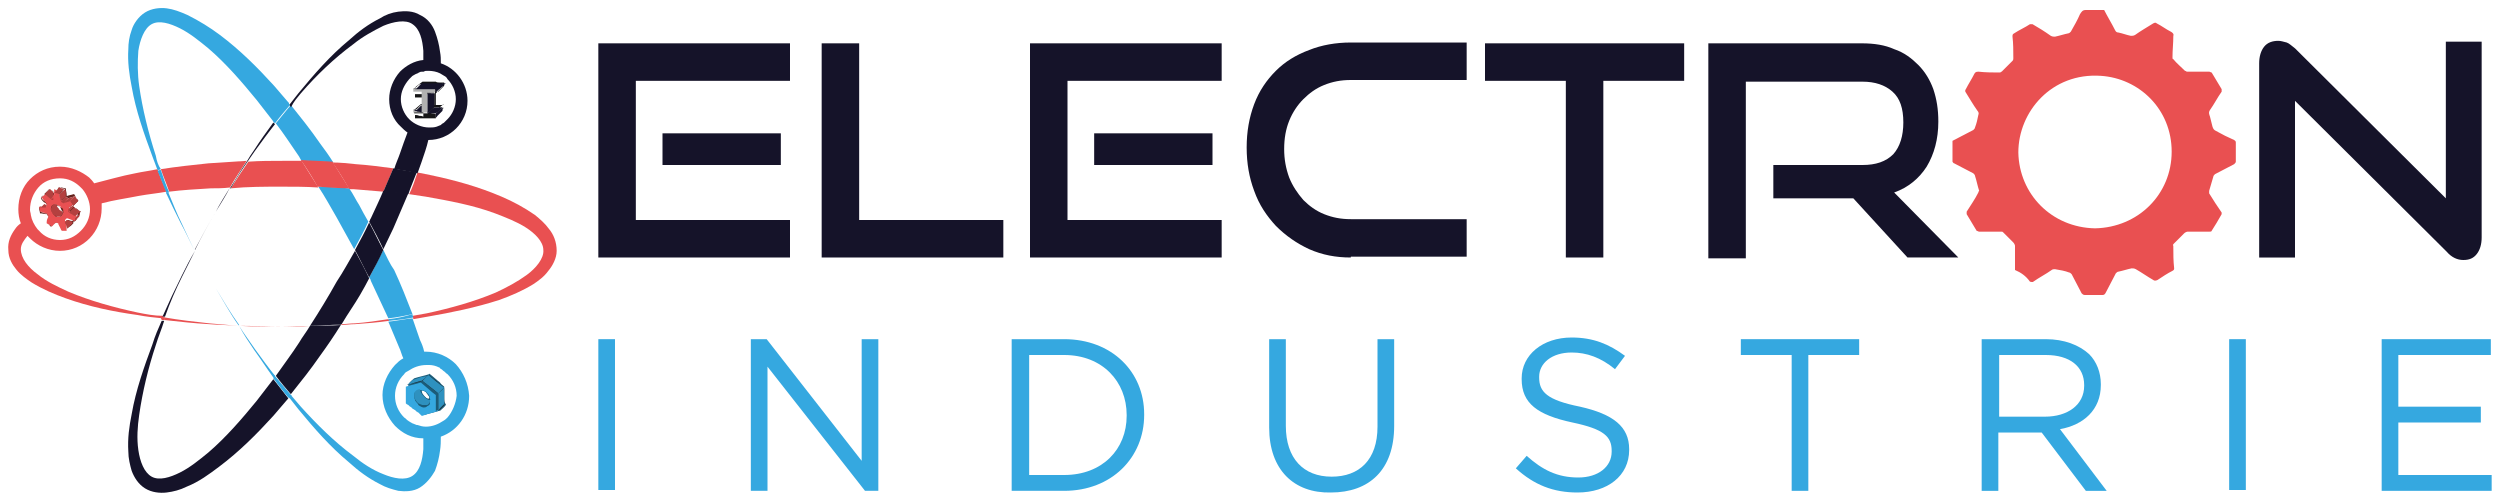 <?xml version="1.0" encoding="utf-8"?>
<!-- Generator: Adobe Illustrator 21.1.0, SVG Export Plug-In . SVG Version: 6.00 Build 0)  -->
<svg version="1.1" xmlns="http://www.w3.org/2000/svg" xmlns:xlink="http://www.w3.org/1999/xlink" x="0px" y="0px" width="300px"
	 height="60px" viewBox="0 0 300 60" style="enable-background:new 0 0 300 60;" xml:space="preserve">
<style type="text/css">
	.st0{fill:#1B5C79;}
	.st1{fill:#E95051;}
	.st2{fill:#35A8E0;}
	.st3{fill:#62221D;}
	.st4{fill:#E95052;}
	.st5{fill:#B3403F;}
	.st6{fill:#D74C4C;}
	.st7{fill:#151516;}
	.st8{fill:#E0E2EA;}
	.st9{fill:#B1B1B1;}
	.st10{fill:#151329;}
	.st11{fill:#1D1D1B;}
	.st12{fill:#2E91BF;}
</style>
<g id="Calque_1">
</g>
<g id="Calque_2">
	<path class="st0" d="M53.3,47.7c0-0.4,0-0.8,0-1.2c0,0,0,0,0-0.1c-0.2-0.2-0.4-0.3-0.5-0.5c-0.4-0.3-0.8-0.7-1.2-1
		c-0.1-0.1,0-0.1-0.1,0c-0.6,0.2-1.2,0.3-1.8,0.5c0,0,0,0,0,0c-0.2,0.2-0.5,0.4-0.7,0.7c0,0,0,0,0,0.1c0,0.3,0,0.7,0,1
		c0,0.3,0,0.7,0,1c0,0,0,0,0,0.1c0.1,0.1,0.3,0.2,0.4,0.3c0.5,0.4,0.9,0.8,1.4,1.2c0,0,0,0,0.1,0c0.6-0.2,1.2-0.3,1.8-0.5
		c0,0,0,0,0.1,0c0.2-0.2,0.5-0.4,0.7-0.7c0,0,0,0,0-0.1C53.3,48.3,53.3,48,53.3,47.7 M51,47.7c-0.3-0.2-0.4-0.5-0.5-0.9
		c0.1,0,0.1,0,0.1,0c0.2,0,0.3,0.1,0.4,0.2c0.1,0,0.1,0.1,0.2,0.2c0,0,0,0,0,0c0,0,0,0,0,0c0.1,0.1,0.2,0.3,0.3,0.4c0,0,0,0.1,0,0.1
		c0,0,0,0,0,0c0,0,0,0,0,0.1c0,0,0,0,0,0C51.4,47.9,51.2,47.8,51,47.7"/>
	<polygon class="st1" points="19.4,38 19.8,38.1 19.7,38.4 19.3,38.3 	"/>
	<polygon class="st2" points="32.8,45.3 34.7,47.8 35,47.5 32.8,44.9 	"/>
	<path class="st3" d="M7,26.7C7,26.7,7,26.7,7,26.7c0.2,0.3,0.3,0.6,0.5,0.8c0,0,0,0,0,0c0.2,0,0.4-0.1,0.5-0.1c0,0,0,0,0,0
		c0.2-0.2,0.4-0.4,0.6-0.6c0,0,0,0,0-0.1c0-0.1,0-0.1-0.1-0.2c0,0,0.1,0,0.1,0c0,0,0,0,0,0c0,0,0,0,0,0c0,0,0.1,0,0.1,0
		c0,0,0.1-0.1,0.1-0.1c0.1-0.1,0.2-0.2,0.3-0.3c0.1-0.1,0.1-0.1,0.2-0.2c0,0,0,0,0-0.1c0-0.2,0.1-0.3,0.1-0.5c0,0,0,0,0-0.1
		c-0.2-0.2-0.5-0.3-0.7-0.5c0,0,0,0,0-0.1c0-0.1,0-0.1,0-0.2c0,0,0,0,0,0c0.2-0.2,0.3-0.3,0.5-0.5c0,0,0,0,0-0.1
		c-0.1-0.2-0.2-0.3-0.3-0.5c0,0,0,0-0.1,0c-0.2,0.1-0.5,0.1-0.7,0.2c0,0,0,0-0.1,0C8.1,23.7,8,23.6,8,23.5c0,0,0-0.1,0-0.1
		c0-0.3-0.1-0.5-0.1-0.8c0,0,0,0,0,0c-0.2,0-0.4-0.1-0.5-0.1c0,0,0,0-0.1,0c0,0,0,0,0,0C7,22.7,6.8,22.8,6.6,23c0,0-0.1,0.1-0.1,0.1
		C6.3,23,6.2,22.9,6,22.7c0,0,0,0-0.1,0c-0.2,0.2-0.4,0.4-0.6,0.6c0,0,0,0,0,0c0,0,0,0,0,0c0.1,0.1,0.2,0.1,0.2,0.2
		c0.2,0.1,0.3,0.3,0.5,0.4c0,0,0,0,0,0c0.1,0,0.2,0,0.3-0.1c0,0,0,0,0,0c0-0.1,0-0.2,0-0.2c0-0.1,0-0.2,0-0.3c0-0.1,0-0.2,0-0.2
		c0,0,0,0,0,0c0.2,0.1,0.4,0.1,0.6,0.2c0,0,0,0,0,0c0,0,0,0,0,0.1c0,0.1,0,0.1,0,0.2c0,0.2,0.1,0.4,0.1,0.6c0,0,0,0,0,0.1
		c0.1,0.1,0.2,0.1,0.3,0.2c0,0,0,0,0.1,0c0.2-0.1,0.4-0.1,0.5-0.2c0.1,0,0.1,0,0.2,0c0.1,0.2,0.3,0.4,0.4,0.6c0,0,0,0,0,0
		c-0.2,0.1-0.4,0.3-0.5,0.4c0,0,0,0,0,0.1c0,0.1,0,0.2,0.1,0.3c0,0,0,0,0,0.1c0.3,0.2,0.5,0.3,0.8,0.5c0,0,0,0,0,0.1
		c0,0.1,0,0.2-0.1,0.2c0,0.1,0,0.2-0.1,0.3c0,0,0,0-0.1,0c-0.3-0.1-0.5-0.2-0.8-0.3c0,0,0,0-0.1,0c-0.1,0.1-0.1,0.1-0.2,0.2
		c0,0,0,0,0,0.1C7.9,26.8,7.9,27,8,27.2c0,0.1,0,0.1,0.1,0.2c0,0,0,0,0,0c0,0,0,0-0.1,0c0,0-0.1,0-0.1,0c-0.1,0-0.2,0-0.2,0
		c0,0,0,0-0.1,0c0,0,0,0,0,0c0,0-0.1-0.1-0.1-0.1c0,0-0.1-0.1-0.1-0.1c-0.1-0.1-0.1-0.2-0.2-0.3C7.1,26.8,7.1,26.8,7,26.7
		C7,26.7,7,26.7,7,26.7L7,26.7z M9.7,25.4C9.7,25.4,9.6,25.4,9.7,25.4c-0.2,0.2-0.3,0.3-0.5,0.5c0,0-0.1,0.1-0.1,0.1c0,0,0,0,0,0
		c0,0,0,0,0,0c0,0,0,0,0,0c-0.1-0.1-0.2-0.1-0.3-0.2c-0.1-0.1-0.2-0.1-0.3-0.2c0,0-0.1-0.1-0.1-0.1c0.2-0.2,0.4-0.4,0.6-0.6
		C9.1,25.1,9.4,25.3,9.7,25.4 M6,22.7C6,22.7,6,22.7,6,22.7c0.1,0.1,0.2,0.2,0.3,0.2c0.1,0.1,0.1,0.1,0.2,0.2c0,0,0,0,0,0
		c0,0.1,0,0.2,0,0.3c0,0.1,0,0.2-0.1,0.2c0,0,0,0,0,0c-0.1,0.1-0.2,0.2-0.2,0.3c-0.3-0.2-0.5-0.4-0.7-0.6C5.6,23.1,5.8,22.9,6,22.7
		 M7.8,22.7c0,0.1,0,0.1,0,0.1c0,0.1,0,0.2,0,0.3c0,0.1,0,0.2,0,0.3c0,0.1,0,0.1,0,0.1c-0.2,0.2-0.4,0.4-0.6,0.5c0,0,0,0,0,0
		c0,0,0,0,0,0c0-0.1,0-0.3-0.1-0.4c0-0.1,0-0.3-0.1-0.4c0,0,0,0,0,0c0.1-0.1,0.2-0.2,0.4-0.3C7.6,22.9,7.7,22.8,7.8,22.7 M9,23.5
		c0.1,0.2,0.3,0.4,0.4,0.6c-0.2,0.2-0.4,0.4-0.6,0.6c-0.1-0.2-0.3-0.4-0.4-0.6C8.6,24,8.8,23.7,9,23.5 M8.1,27.4
		C8.1,27.4,8.1,27.4,8.1,27.4c-0.1-0.3-0.2-0.5-0.2-0.7c0,0,0-0.1,0-0.1c0,0,0,0,0,0c0,0,0,0,0,0c0.1,0,0.1-0.1,0.2-0.2
		c0,0,0,0,0.1,0c0.2,0.1,0.4,0.1,0.6,0.2c0,0,0,0,0,0c0,0,0,0,0,0.1c0,0,0,0,0,0.1c0,0,0,0,0,0c-0.1,0.1-0.2,0.2-0.3,0.3
		C8.3,27.2,8.2,27.3,8.1,27.4 M6.5,23.1C6.5,23.1,6.6,23.1,6.5,23.1c0.2-0.2,0.4-0.4,0.6-0.6c0,0,0,0,0.1,0c0.2,0.1,0.4,0.1,0.6,0.2
		c0,0,0,0,0,0c-0.2,0.2-0.4,0.4-0.6,0.6c0,0,0,0,0,0C6.9,23.2,6.7,23.2,6.5,23.1 M7.3,24.2c0.2-0.2,0.4-0.4,0.6-0.6
		c0.1,0.1,0.2,0.1,0.3,0.2C8,24,7.8,24.2,7.6,24.4C7.5,24.3,7.4,24.2,7.3,24.2 M7.6,24.4C7.6,24.4,7.6,24.4,7.6,24.4
		c0,0,0.1-0.1,0.1-0.1c0.2-0.2,0.3-0.3,0.5-0.5c0,0,0,0,0,0c0.2-0.1,0.4-0.1,0.6-0.2c0,0,0.1,0,0.1,0c0,0,0,0,0,0
		c-0.2,0.2-0.4,0.4-0.6,0.6c0,0,0,0,0,0c-0.1,0-0.2,0.1-0.4,0.1C7.8,24.3,7.7,24.3,7.6,24.4 M8.9,26.6C8.9,26.6,8.9,26.6,8.9,26.6
		c0-0.1,0-0.2,0.1-0.3c0,0,0-0.1,0-0.1c0,0,0-0.1,0-0.1c0.2-0.2,0.4-0.4,0.6-0.6c0,0,0,0,0,0c0,0.2-0.1,0.3-0.1,0.4
		c0,0.1,0,0.1-0.1,0.1c-0.1,0-0.1,0.1-0.1,0.1C9.2,26.3,9.1,26.5,8.9,26.6C8.9,26.6,8.9,26.6,8.9,26.6 M8.2,25.5
		C8.2,25.5,8.2,25.5,8.2,25.5c0-0.1,0-0.2-0.1-0.3c0,0,0,0,0-0.1c0.2-0.1,0.4-0.3,0.5-0.4c0,0,0.1-0.1,0.1-0.1c0,0.1,0,0.1,0,0.2
		c0,0,0,0.1,0,0.1c0,0-0.1,0.1-0.1,0.1c-0.1,0.1-0.1,0.1-0.2,0.2C8.4,25.3,8.3,25.4,8.2,25.5 M6.4,23.7C6.4,23.7,6.4,23.7,6.4,23.7
		c0,0.1,0,0.2,0,0.2c-0.1,0-0.2,0-0.3,0C6.2,23.9,6.3,23.8,6.4,23.7"/>
	<path class="st3" d="M5.3,23.4C5.3,23.4,5.3,23.4,5.3,23.4c-0.1,0.1-0.2,0.1-0.2,0.2c0,0-0.1,0.1-0.1,0.1c0,0,0,0-0.1,0.1
		c0,0,0,0,0,0c0.1,0.2,0.2,0.3,0.4,0.5c0,0,0,0,0,0c0,0,0,0,0,0c-0.2,0.2-0.4,0.4-0.6,0.6c0,0,0,0,0,0.1c0,0.2,0.1,0.4,0.1,0.6
		c0,0,0,0,0,0c0.3,0,0.5,0.1,0.8,0.1c0,0,0.1,0,0.1,0.1c0,0.1,0.1,0.2,0.2,0.2c0,0,0,0,0,0.1c-0.1,0.2-0.2,0.4-0.2,0.7c0,0,0,0,0,0
		c0,0,0,0,0,0c0,0,0.1,0.1,0.1,0.1C5.9,26.9,5.9,27,6,27.1c0,0,0.1,0.1,0.1,0.1c0,0,0,0,0,0c0.2-0.1,0.3-0.3,0.5-0.4
		c0,0,0,0,0.1-0.1c0,0,0,0,0.1,0c0,0,0.1,0,0.1,0c0,0,0,0,0.1,0c0,0,0,0,0,0c0,0,0,0,0,0l0,0c0,0,0,0,0,0c-0.1,0-0.2-0.1-0.3-0.1
		c0,0,0,0,0,0c0,0,0,0,0,0c0,0-0.1,0.1-0.1,0.1c-0.1,0.1-0.1,0.1-0.2,0.2c-0.1,0.1-0.1,0.1-0.2,0.2c0,0-0.1,0-0.1-0.1
		C6,27,5.8,26.9,5.7,26.8c0,0,0,0,0-0.1c0.1-0.2,0.2-0.4,0.2-0.7c0,0,0,0,0-0.1c-0.1-0.1-0.1-0.2-0.2-0.3c0,0,0,0,0,0c0,0,0,0-0.1,0
		c-0.1,0-0.1,0-0.1,0c-0.1,0-0.2,0-0.3-0.1c-0.1,0-0.2,0-0.3-0.1c0-0.2-0.1-0.4-0.1-0.6c0.1,0,0.3,0,0.4,0c0.1,0,0.3,0,0.4,0
		c0,0,0,0,0,0c0-0.1,0-0.2,0.1-0.3c0,0,0,0,0,0c0-0.1-0.1-0.1-0.1-0.2C5.3,24.1,5.1,24,5,23.8c0,0,0-0.1-0.1-0.1
		c0.1-0.1,0.1-0.1,0.2-0.2C5.2,23.5,5.3,23.4,5.3,23.4 M4.7,24.9L4.7,24.9c0,0,0.1-0.1,0.1-0.1c0.2-0.2,0.3-0.3,0.5-0.5
		c0,0,0,0,0.1,0c0.1,0.1,0.1,0.1,0.2,0.2c0,0,0,0,0,0c0,0.1,0,0.2-0.1,0.2c0,0,0,0,0,0c0,0-0.1,0-0.1,0c-0.1,0-0.1,0-0.2,0
		C5,24.8,4.8,24.9,4.7,24.9 M6.3,27C6.3,27,6.3,27,6.3,27c0.1-0.1,0.2-0.3,0.3-0.4c0,0,0,0,0,0c0,0,0,0,0,0c0,0,0,0,0,0
		C6.6,26.8,6.5,26.9,6.3,27"/>
	<path class="st4" d="M5.3,23.4c-0.1,0.1-0.1,0.1-0.2,0.2C5.1,23.6,5,23.7,5,23.7c0,0,0,0.1,0.1,0.1c0.1,0.2,0.2,0.3,0.4,0.5
		c0,0.1,0.1,0.1,0.1,0.2c0,0,0,0,0,0c0,0.1,0,0.2-0.1,0.3c0,0,0,0,0,0c-0.1,0-0.3,0-0.4,0c-0.1,0-0.3,0-0.4,0c0,0.2,0.1,0.4,0.1,0.6
		c0.1,0,0.2,0,0.3,0.1c0.1,0,0.2,0,0.3,0.1c0,0,0.1,0,0.1,0c0,0,0,0,0.1,0c0,0,0,0,0,0c0.1,0.1,0.1,0.2,0.2,0.3c0,0,0,0,0,0.1
		c-0.1,0.2-0.2,0.4-0.2,0.7c0,0,0,0,0,0.1C5.8,26.9,6,27,6.1,27.1c0,0,0,0,0.1,0.1c0.1-0.1,0.1-0.1,0.2-0.2c0.1-0.1,0.1-0.1,0.2-0.2
		c0,0,0.1-0.1,0.1-0.1c0,0,0,0,0,0c0,0,0,0,0,0c0.1,0,0.2,0.1,0.3,0.1c0,0,0,0,0,0c0,0,0,0,0,0.1c0.1,0.2,0.2,0.4,0.3,0.6
		c0,0.1,0.1,0.1,0.1,0.2c0,0,0,0,0,0c0,0,0,0,0.1,0c0,0,0.1,0,0.1,0c0.1,0,0.2,0,0.2,0l0.1,0c0,0,0,0,0.1,0C8,27.2,7.9,27,7.9,26.7
		c0-0.1,0-0.1-0.1-0.2c0,0,0,0,0-0.1c0.1-0.1,0.1-0.1,0.2-0.2c0,0,0,0,0.1,0c0.3,0.1,0.5,0.2,0.8,0.3c0,0,0,0,0.1,0
		c0-0.1,0-0.2,0.1-0.3c0-0.1,0-0.2,0.1-0.2c0,0,0,0,0-0.1c-0.3-0.2-0.5-0.3-0.8-0.5c0,0,0,0,0-0.1c0-0.1,0-0.2-0.1-0.3
		c0,0,0-0.1,0-0.1c0.2-0.1,0.4-0.3,0.5-0.4c0,0,0,0,0,0c-0.1-0.2-0.3-0.4-0.4-0.6c-0.2,0.1-0.4,0.1-0.6,0.2c-0.1,0-0.1,0-0.2,0
		c0,0,0,0-0.1,0c-0.1-0.1-0.2-0.1-0.3-0.2c0,0,0,0,0-0.1c0-0.2-0.1-0.4-0.1-0.6c0-0.1,0-0.1,0-0.2c0,0,0,0,0-0.1c0,0,0,0,0,0
		c-0.2,0-0.4-0.1-0.6-0.2c0,0,0,0,0,0c0,0.1,0,0.2,0,0.2c0,0.1,0,0.2,0,0.3c0,0.1,0,0.2,0,0.2c0,0,0,0,0,0c-0.1,0-0.2,0-0.3,0.1
		c0,0,0,0,0,0c-0.2-0.1-0.3-0.3-0.5-0.4C5.5,23.5,5.4,23.4,5.3,23.4 M7.3,24.9c0,0,0.1,0.1,0.1,0.1c0.1,0.2,0.2,0.3,0.1,0.5
		c0,0.1,0,0.1-0.1,0.2C7.4,25.9,7.2,26,7.1,26c-0.2,0-0.3,0-0.4-0.1c-0.1-0.1-0.2-0.2-0.3-0.3c-0.1-0.2-0.2-0.3-0.2-0.6
		c0-0.1,0.1-0.2,0.1-0.3c0.1-0.1,0.3-0.2,0.5-0.1c0.1,0,0.2,0.1,0.3,0.1c0.1,0,0.1,0.1,0.2,0.1C7.2,24.9,7.3,24.9,7.3,24.9
		C7.3,24.9,7.3,24.9,7.3,24.9C7.3,24.9,7.3,24.9,7.3,24.9C7.3,24.9,7.3,24.9,7.3,24.9L7.3,24.9z"/>
	<path class="st5" d="M9.7,25.4c-0.3-0.2-0.5-0.3-0.8-0.5c-0.2,0.2-0.4,0.4-0.6,0.6c0,0,0.1,0.1,0.1,0.1c0.2,0.1,0.4,0.2,0.5,0.3
		c0,0,0,0,0.1,0c0,0,0,0,0.1,0c0,0,0,0,0,0c0,0,0,0,0,0l0.1-0.1c0.1-0.1,0.2-0.2,0.2-0.2L9.7,25.4C9.6,25.4,9.7,25.4,9.7,25.4"/>
	<path class="st6" d="M6,22.7c-0.2,0.2-0.4,0.4-0.6,0.6c0.2,0.2,0.5,0.4,0.7,0.6c0.1-0.1,0.2-0.2,0.2-0.3c0,0,0,0,0,0
		c0.1,0,0.1-0.1,0.1-0.2c0-0.1,0-0.2,0-0.3c0,0,0,0,0,0C6.4,23.1,6.3,23,6.3,23C6.2,22.9,6.1,22.8,6,22.7C6,22.7,6,22.7,6,22.7"/>
	<path class="st5" d="M6,22.7c-0.2,0.2-0.4,0.4-0.6,0.6c0.2,0.2,0.5,0.4,0.7,0.6c0.1-0.1,0.2-0.2,0.2-0.3c0,0,0,0,0,0
		c0.1,0,0.1-0.1,0.1-0.2c0-0.1,0-0.2,0-0.3c0,0,0,0,0,0C6.4,23.1,6.3,23,6.3,23C6.2,22.9,6.1,22.8,6,22.7C6,22.7,6,22.7,6,22.7"/>
	<path class="st5" d="M7.8,22.7c-0.1,0.1-0.2,0.2-0.3,0.3c-0.1,0.1-0.2,0.2-0.4,0.3c0,0,0,0,0,0c0,0.1,0,0.3,0.1,0.4
		c0,0.1,0,0.3,0.1,0.4c0,0,0,0,0,0c0,0,0,0,0,0c0.2-0.2,0.4-0.4,0.6-0.5c0,0,0.1-0.1,0-0.1c0-0.1,0-0.2,0-0.3c0-0.1,0-0.2,0-0.3
		C7.8,22.8,7.8,22.7,7.8,22.7"/>
	<path class="st5" d="M9,23.5c-0.2,0.2-0.4,0.4-0.6,0.6c0.1,0.2,0.3,0.4,0.4,0.6c0.2-0.2,0.4-0.4,0.6-0.6C9.2,23.9,9.1,23.7,9,23.5"
		/>
	<path class="st5" d="M8.1,27.4c0.1-0.1,0.2-0.2,0.3-0.3c0.1-0.1,0.2-0.2,0.3-0.3c0,0,0,0,0,0c0,0,0,0,0-0.1c0,0,0,0,0-0.1
		c0,0,0,0,0,0c-0.2-0.1-0.4-0.1-0.6-0.2c0,0,0,0-0.1,0c-0.1,0.1-0.1,0.1-0.2,0.2c0,0,0,0,0,0c0,0,0,0,0,0c0,0,0,0.1,0,0.1
		c0,0.1,0,0.1,0.1,0.2c0,0.1,0.1,0.2,0.1,0.3C8,27.2,8,27.3,8.1,27.4C8.1,27.4,8.1,27.4,8.1,27.4"/>
	<path class="st5" d="M6.5,23.1c0.2,0.1,0.4,0.1,0.6,0.2c0,0,0,0,0,0c0.2-0.2,0.4-0.4,0.6-0.6c0,0,0,0,0,0c-0.2-0.1-0.4-0.1-0.6-0.2
		c0,0,0,0-0.1,0C7,22.7,6.8,22.9,6.5,23.1C6.6,23.1,6.5,23.1,6.5,23.1"/>
	<path class="st5" d="M7.3,24.2c0.1,0.1,0.2,0.1,0.3,0.2C7.8,24.2,8,24,8.2,23.8c-0.1-0.1-0.2-0.1-0.3-0.2C7.7,23.7,7.5,24,7.3,24.2
		"/>
	<path class="st5" d="M7.6,24.4c0.1,0,0.2-0.1,0.3-0.1c0.1,0,0.2-0.1,0.4-0.1c0,0,0,0,0,0c0.2-0.2,0.4-0.4,0.6-0.6c0,0,0,0,0,0
		c0,0-0.1,0-0.1,0c-0.2,0.1-0.4,0.1-0.6,0.2c0,0,0,0,0,0c-0.2,0.2-0.3,0.3-0.5,0.5C7.7,24.3,7.7,24.3,7.6,24.4
		C7.6,24.4,7.6,24.4,7.6,24.4"/>
	<path class="st5" d="M8.9,26.6C8.9,26.6,8.9,26.6,8.9,26.6c0.2-0.1,0.3-0.3,0.4-0.4c0,0,0.1-0.1,0.1-0.1c0,0,0.1-0.1,0.1-0.1
		c0-0.1,0.1-0.3,0.1-0.4c0,0,0,0,0,0c-0.2,0.2-0.4,0.4-0.6,0.6c0,0,0,0.1,0,0.1c0,0,0,0.1,0,0.1C9,26.4,8.9,26.5,8.9,26.6
		C8.9,26.6,8.9,26.6,8.9,26.6"/>
	<path class="st5" d="M8.2,25.5c0.1-0.1,0.2-0.2,0.3-0.3c0.1-0.1,0.1-0.1,0.2-0.2c0,0,0.1-0.1,0.1-0.1c0,0,0,0,0-0.1
		c0-0.1,0-0.1,0-0.2c0,0-0.1,0.1-0.1,0.1c-0.2,0.1-0.4,0.3-0.5,0.4c0,0,0,0,0,0.1C8.2,25.3,8.2,25.4,8.2,25.5
		C8.2,25.5,8.2,25.5,8.2,25.5"/>
	<path class="st5" d="M6.4,23.7c-0.1,0.1-0.2,0.2-0.3,0.3c0.1,0,0.2,0,0.3,0C6.4,23.8,6.4,23.8,6.4,23.7C6.4,23.7,6.4,23.7,6.4,23.7
		"/>
	<path class="st5" d="M4.7,24.9c0.2,0,0.3,0,0.5,0c0.1,0,0.1,0,0.2,0c0,0,0.1,0,0.1,0c0,0,0,0,0,0c0-0.1,0-0.2,0.1-0.2c0,0,0,0,0,0
		c-0.1-0.1-0.1-0.1-0.2-0.2c0,0,0,0-0.1,0c-0.2,0.2-0.3,0.3-0.5,0.5C4.8,24.8,4.7,24.8,4.7,24.9L4.7,24.9z"/>
	<path class="st5" d="M6.3,27c0.1-0.1,0.3-0.3,0.4-0.4c0,0,0,0,0,0c0,0,0,0,0,0c0,0,0,0,0,0C6.5,26.8,6.4,26.9,6.3,27
		C6.3,27,6.3,27,6.3,27"/>
	<path class="st3" d="M7.3,25C7.3,25,7.3,25,7.3,25c0,0.1,0.1,0.2,0.1,0.2c0,0,0,0.1,0,0.1c-0.3-0.1-0.7-0.4-0.7-0.7
		c0,0,0.1,0,0.1,0C7.1,24.7,7.2,24.8,7.3,25 M7.3,24.9C7.3,24.9,7.3,24.9,7.3,24.9C7.3,24.9,7.2,24.9,7.3,24.9
		c-0.1-0.1-0.1-0.1-0.2-0.1c-0.1-0.1-0.1-0.1-0.2-0.1c0,0-0.1,0-0.1,0c-0.2,0-0.4,0-0.5,0.1c-0.1,0.1-0.1,0.2-0.1,0.3
		c0,0.2,0,0.4,0.2,0.6c0.1,0.1,0.2,0.2,0.3,0.3C6.7,26,6.9,26,7.1,26c0.2,0,0.3-0.1,0.4-0.3c0-0.1,0.1-0.1,0.1-0.2
		c0-0.2,0-0.4-0.1-0.5 M6.1,25.1C6.1,25.1,6.2,25.1,6.1,25.1c0-0.2,0.1-0.3,0.1-0.4c0.1-0.1,0.3-0.2,0.5-0.1c0,0,0,0,0,0.1
		c0,0,0,0.1,0,0.1C6.9,24.9,6.9,25,7,25c0.1,0.2,0.3,0.3,0.5,0.3c0,0,0,0,0,0c0,0,0,0.1,0,0.1c0,0.1,0,0.2-0.1,0.3
		c0,0-0.1,0.1-0.1,0.1C7.2,26,7.1,26,7,26c-0.1,0-0.2,0-0.2-0.1c-0.1-0.1-0.2-0.1-0.3-0.2C6.3,25.6,6.2,25.4,6.1,25.1"/>
	<path class="st5" d="M6.1,25.1c0,0.2,0.1,0.4,0.3,0.6c0.1,0.1,0.2,0.2,0.3,0.2C6.8,26,6.9,26,7,26c0.1,0,0.2,0,0.3-0.1
		c0,0,0.1-0.1,0.1-0.1c0.1-0.1,0.1-0.2,0.1-0.3c0,0,0-0.1,0-0.1c0,0,0,0,0,0C7.3,25.3,7.1,25.2,7,25c-0.1-0.1-0.1-0.2-0.2-0.3
		c0,0,0-0.1,0-0.1c0,0,0-0.1,0-0.1c-0.2,0-0.4,0-0.5,0.1C6.2,24.8,6.2,24.9,6.1,25.1C6.2,25.1,6.1,25.1,6.1,25.1"/>
	<path class="st7" d="M50.7,11.2C50.7,11.2,50.7,11.2,50.7,11.2c0,0.4,0,0.8,0,1.2c0,0,0,0,0,0c0,0,0,0.1,0,0.1c0,0,0,0,0,0
		c0,0-0.1,0-0.1,0c0,0-0.1,0-0.1,0c-0.2,0.2-0.5,0.4-0.7,0.6c0,0-0.1,0-0.1,0.1c0,0,0,0.1,0,0.1c0,0.1,0,0.2,0,0.3c0,0,0,0,0,0
		c0.1,0,0.2,0,0.3,0c0.1,0,0.2,0,0.3,0c0.1,0,0.2,0,0.3,0c0.1,0,0.2,0,0.2,0c0.1,0,0.2,0,0.3,0c0.1,0,0.2,0,0.3,0c0.1,0,0.2,0,0.3,0
		c0.1,0,0.2,0,0.3,0l0.3,0c0,0,0.1,0,0.1,0c0,0,0,0,0,0c0,0,0,0,0,0c0-0.1,0-0.3,0-0.4c0,0,0,0,0,0c0.2-0.2,0.5-0.4,0.7-0.6
		c0,0,0.1-0.1,0.1-0.1c0,0,0,0,0,0c0,0.1,0,0.3,0,0.4c0,0,0,0,0,0c-0.1,0.1-0.1,0.1-0.2,0.2c-0.1,0.1-0.3,0.3-0.4,0.4
		c-0.1,0.1-0.1,0.1-0.2,0.2c0,0,0,0,0,0c0,0,0.1-0.1,0.1-0.1c0.2-0.1,0.3-0.3,0.5-0.4c0.1-0.1,0.1-0.1,0.2-0.2c0,0,0,0,0,0
		c0-0.1,0-0.3,0-0.4c0,0,0,0,0,0c-0.1,0-0.2,0-0.2,0c-0.1,0-0.2,0-0.2,0c-0.1,0-0.1,0-0.2,0c-0.1,0-0.1,0-0.2,0c0,0-0.1,0-0.1,0
		c0,0,0,0,0,0c0-0.1,0-0.2,0-0.3c0,0,0,0,0,0v-1.3v0c0.1,0,0.1,0,0.2,0c0,0,0,0,0.1,0c0.1-0.1,0.3-0.3,0.4-0.4
		c0.1-0.1,0.2-0.2,0.3-0.3c0,0,0,0,0,0c0-0.1,0-0.3,0-0.4c0,0,0,0,0,0c-0.1,0-0.2,0-0.3,0c-0.1,0-0.2,0-0.3,0c0,0,0,0,0,0
		c-0.1,0-0.3,0-0.4-0.1c-0.1,0-0.2,0-0.4,0c-0.1,0-0.2,0-0.4,0c-0.1,0-0.2,0-0.3,0c-0.1,0-0.2,0-0.3,0c-0.1,0-0.1,0-0.2,0
		c0,0,0,0,0,0c-0.1,0.1-0.3,0.2-0.4,0.3c-0.1,0.1-0.3,0.2-0.4,0.3c0,0,0,0,0,0.1c0,0.1,0,0.3,0,0.4c0,0,0,0,0,0c0.1,0,0.2,0,0.2,0
		c0.1,0,0.2,0,0.3,0c0.1,0,0.2,0,0.2,0c0.1,0,0.2,0,0.2,0c0,0,0,0,0,0C50.7,11.1,50.7,11.2,50.7,11.2 M51.8,10.7c0,0,0.1,0,0.1,0
		c0.1,0,0.2,0,0.3,0c0,0,0,0,0,0c0,0.1,0,0.2,0,0.4c0,0,0,0,0,0.1c0,0,0,0-0.1,0c0,0-0.1,0-0.1,0c-0.1,0-0.1,0-0.2,0
		c0,0-0.1,0-0.1,0c-0.1,0-0.1,0-0.2,0c0,0-0.1,0-0.1,0c0,0-0.1,0-0.1,0c0,0,0,0,0,0c0,0.5,0,0.9,0,1.4c0,0,0,0,0,0c0,0,0,0,0,0
		c0,0.3,0,0.6,0,0.9c0,0,0,0,0,0c0,0,0.1,0,0.1,0c0.1,0,0.3,0,0.4,0.1c0.2,0,0.3,0,0.5,0.1c0,0,0,0,0,0c0,0.1,0,0.2,0,0.3v0.2
		c-0.1,0-0.1,0-0.2,0c0,0-0.1,0-0.1,0c-0.1,0-0.1,0-0.2,0c0,0-0.1,0-0.1,0c-0.1,0-0.1,0-0.2,0c0,0-0.1,0-0.1,0c-0.1,0-0.1,0-0.2,0
		c0,0-0.1,0-0.1,0c-0.1,0-0.1,0-0.2,0c0,0-0.1,0-0.1,0c0,0-0.1,0-0.1,0c0,0-0.1,0-0.1,0c-0.1,0-0.1,0-0.2,0c-0.1,0-0.1,0-0.2,0
		c-0.1,0-0.2,0-0.2,0c-0.1,0-0.1,0-0.2,0c0,0,0,0,0,0c0-0.1,0-0.3,0-0.4c0,0,0,0,0,0c0.2,0,0.3,0,0.5,0.1c0.2,0,0.3,0,0.5,0.1
		c0,0,0,0,0,0c0-0.1,0-0.1,0-0.2c0-0.2,0-0.5,0-0.7c0,0,0,0,0,0v-1.2c0,0,0,0,0,0c0-0.1,0-0.1,0-0.2c0,0,0,0,0,0c0,0-0.1,0-0.1,0
		c-0.1,0-0.2,0-0.3,0c-0.1,0-0.2,0-0.3,0c-0.1,0-0.2,0-0.3,0c0,0,0,0,0,0c0-0.1,0-0.3,0-0.4c0,0,0,0,0,0c0,0,0.1,0,0.1,0
		c0.1,0,0.2,0,0.3,0c0.1,0,0.2,0,0.3,0c0.1,0,0.2,0,0.3,0c0.1,0,0.2,0,0.3,0c0.1,0,0.2,0,0.3,0c0.1,0,0.2,0,0.3,0
		C51.6,10.7,51.7,10.7,51.8,10.7 M51.3,12.5C51.3,12.5,51.3,12.5,51.3,12.5l0-1.4c0,0,0,0,0,0c0,0,0,0,0,0c0.1,0,0.1,0,0.2,0
		c0.1,0,0.2,0,0.4,0c0.1,0,0.2,0,0.2,0c0,0,0,0,0,0c0,0.4,0,0.9,0,1.3c0,0,0,0,0,0c0,0.1,0,0.1,0,0.2c0,0,0,0,0,0
		c-0.1,0.1-0.1,0.1-0.2,0.2c-0.1,0.1-0.3,0.3-0.4,0.4c-0.1,0.1-0.1,0.1-0.2,0.2v0c0-0.3,0-0.5,0-0.8C51.3,12.6,51.3,12.6,51.3,12.5
		 M51.8,10.7C51.8,10.7,51.8,10.7,51.8,10.7c-0.2,0-0.3,0-0.3,0c-0.1,0-0.2,0-0.3,0c-0.1,0-0.2,0-0.3,0c-0.1,0-0.2,0-0.3,0
		c-0.1,0-0.2,0-0.3,0c-0.1,0-0.2,0-0.3,0c-0.1,0-0.2,0-0.4,0c0,0,0,0,0,0c0,0,0,0,0,0c0.1-0.1,0.2-0.2,0.3-0.2
		c0.2-0.2,0.3-0.3,0.5-0.4c0,0,0,0,0,0c0,0,0.1,0,0.1,0c0.1,0,0.1,0,0.2,0c0,0,0.1,0,0.1,0c0.1,0,0.1,0,0.2,0c0,0,0.1,0,0.1,0
		c0.1,0,0.1,0,0.2,0c0,0,0.1,0,0.1,0c0.1,0,0.1,0,0.2,0c0,0,0.1,0,0.1,0c0.1,0,0.1,0,0.2,0c0,0,0.1,0,0.1,0c0.1,0,0.1,0,0.2,0
		c0,0,0.1,0,0.1,0c0.1,0,0.1,0,0.2,0c0.1,0,0.2,0,0.2,0c0.1,0,0.2,0,0.2,0c0,0,0,0,0,0c-0.3,0.2-0.5,0.5-0.8,0.7c0,0,0,0-0.1,0
		c-0.1,0-0.2,0-0.3,0C51.9,10.7,51.9,10.7,51.8,10.7 M53.1,12.9C53.1,12.9,53.1,12.9,53.1,12.9c-0.2,0.1-0.3,0.3-0.4,0.4
		c-0.1,0.1-0.3,0.2-0.4,0.3c0,0,0,0,0,0c-0.1,0-0.2,0-0.3,0c-0.1,0-0.2,0-0.3,0c-0.1,0-0.2,0-0.3,0c0,0-0.1,0-0.1,0c0,0,0,0,0,0
		c0.3-0.2,0.5-0.4,0.8-0.7c0,0,0,0,0,0c0,0,0.1,0,0.1,0c0.1,0,0.1,0,0.2,0c0,0,0.1,0,0.1,0c0.1,0,0.1,0,0.2,0c0,0,0.1,0,0.1,0
		c0.1,0,0.1,0,0.2,0C53,12.9,53.1,12.9,53.1,12.9 M49.7,13.3C49.7,13.3,49.7,13.3,49.7,13.3c0.1-0.1,0.2-0.2,0.3-0.2
		c0.2-0.2,0.3-0.3,0.5-0.5c0,0,0,0,0,0c0,0,0.1,0,0.1,0c0,0,0,0,0,0c0,0.1,0,0.2,0,0.4c0,0.1,0,0.3,0,0.4c0,0,0,0,0,0
		c0,0-0.1,0-0.1,0c-0.1,0-0.3,0-0.4-0.1C50,13.3,49.9,13.3,49.7,13.3 M53.1,10c0,0.1,0,0.3,0,0.4c0,0,0,0,0,0c0,0-0.1,0.1-0.1,0.1
		c-0.1,0.1-0.2,0.2-0.3,0.3c-0.1,0.1-0.2,0.2-0.3,0.3c0,0,0,0-0.1,0.1c0-0.1,0-0.3,0-0.4c0,0,0,0,0,0c0.2-0.2,0.3-0.3,0.5-0.5
		C52.9,10.2,53,10.1,53.1,10"/>
	<path class="st8" d="M52.3,14.1C52.3,14.1,52.3,14.1,52.3,14.1C52.3,14.1,52.3,14.1,52.3,14.1C52.3,14.1,52.3,14.1,52.3,14.1
		L52.3,14.1z"/>
	<path class="st9" d="M52.3,13.6c-0.2,0-0.3,0-0.5-0.1c-0.1,0-0.3,0-0.4-0.1c0,0-0.1,0-0.1,0c0,0,0,0,0,0c0-0.3,0-0.6,0-0.9
		c0,0,0,0,0,0c0,0,0,0,0,0c0-0.5,0-0.9,0-1.4c0,0,0,0,0,0c0,0,0.1,0,0.1,0c0,0,0.1,0,0.1,0c0.1,0,0.1,0,0.2,0c0,0,0.1,0,0.1,0
		c0.1,0,0.1,0,0.2,0c0,0,0.1,0,0.1,0c0,0,0,0,0.1,0c0,0,0,0,0-0.1c0-0.1,0-0.2,0-0.4c0,0,0,0,0,0c-0.1,0-0.2,0-0.3,0
		c0,0-0.1,0-0.1,0c-0.1,0-0.2,0-0.3,0c-0.1,0-0.2,0-0.3,0c-0.1,0-0.2,0-0.3,0c-0.1,0-0.2,0-0.3,0c-0.1,0-0.2,0-0.3,0
		c-0.1,0-0.2,0-0.3,0c-0.1,0-0.2,0-0.3,0c0,0-0.1,0-0.1,0c0,0,0,0,0,0c0,0.1,0,0.3,0,0.4c0,0,0,0,0,0c0.1,0,0.2,0,0.3,0
		c0.1,0,0.2,0,0.3,0c0.1,0,0.2,0,0.3,0c0,0,0.1,0,0.1,0c0,0,0,0,0,0c0,0.1,0,0.1,0,0.2c0,0,0,0,0,0v1.2c0,0,0,0,0,0
		c0,0.2,0,0.5,0,0.7c0,0.1,0,0.1,0,0.2c0,0,0,0,0,0c-0.2,0-0.3,0-0.5-0.1c-0.2,0-0.3,0-0.5-0.1c0,0,0,0,0,0c0,0.1,0,0.3,0,0.4
		c0,0,0,0,0,0c0.1,0,0.1,0,0.2,0c0.1,0,0.2,0,0.2,0c0.1,0,0.1,0,0.2,0c0.1,0,0.1,0,0.2,0c0,0,0.1,0,0.1,0c0,0,0.1,0,0.1,0
		c0,0,0.1,0,0.1,0c0.1,0,0.1,0,0.2,0c0,0,0.1,0,0.1,0c0.1,0,0.1,0,0.2,0c0,0,0.1,0,0.1,0c0.1,0,0.1,0,0.2,0c0,0,0.1,0,0.1,0
		c0.1,0,0.1,0,0.2,0c0,0,0.1,0,0.1,0c0.1,0,0.1,0,0.2,0v-0.2C52.3,13.8,52.3,13.7,52.3,13.6C52.3,13.6,52.3,13.6,52.3,13.6"/>
	<path class="st10" d="M53.1,12.9c0,0-0.1,0-0.1,0c-0.1,0-0.1,0-0.2,0c0,0-0.1,0-0.1,0c-0.1,0-0.1,0-0.2,0c0,0-0.1,0-0.1,0
		c-0.1,0-0.1,0-0.2,0c0,0-0.1,0-0.1,0c0,0,0,0,0,0c-0.3,0.2-0.5,0.4-0.8,0.7c0,0,0,0,0,0c0.1,0,0.1,0,0.1,0c0.1,0,0.2,0,0.3,0
		c0.1,0,0.2,0,0.3,0c0.1,0,0.2,0,0.3,0c0,0,0,0,0,0c0.1-0.1,0.3-0.2,0.4-0.3C52.8,13.2,53,13,53.1,12.9
		C53.1,12.9,53.1,12.9,53.1,12.9"/>
	<path class="st10" d="M52.1,12.5c0-0.4,0-0.9,0-1.3c0,0,0,0,0,0c-0.1,0-0.2,0-0.2,0c-0.1,0-0.2,0-0.4,0c-0.1,0-0.1,0-0.2,0
		c0,0,0,0,0,0c0,0,0,0,0,0v1.4c0,0,0,0,0,0c0,0.1,0,0.1,0,0.2c0,0.3,0,0.5,0,0.8v0c0.1-0.1,0.1-0.1,0.2-0.2c0.1-0.1,0.3-0.3,0.4-0.4
		c0.1-0.1,0.1-0.1,0.2-0.2c0,0,0,0,0,0C52.1,12.7,52.1,12.6,52.1,12.5C52.1,12.5,52.1,12.5,52.1,12.5"/>
	<path class="st10" d="M49.7,13.3c0.1,0,0.3,0,0.4,0.1c0.1,0,0.3,0,0.4,0.1c0,0,0.1,0,0.1,0c0,0,0,0,0,0c0-0.1,0-0.3,0-0.4
		c0-0.1,0-0.2,0-0.4c0,0,0,0,0,0c0,0-0.1,0-0.1,0c0,0,0,0,0,0c-0.2,0.2-0.3,0.3-0.5,0.5C49.9,13.1,49.8,13.2,49.7,13.3
		C49.7,13.3,49.7,13.3,49.7,13.3"/>
	<path class="st10" d="M52.9,10c-0.1,0-0.2,0-0.2,0c-0.1,0-0.1,0-0.2,0c0,0-0.1,0-0.1,0c-0.1,0-0.1,0-0.2,0c0,0-0.1,0-0.1,0
		c-0.1,0-0.1,0-0.2,0c0,0-0.1,0-0.1,0c-0.1,0-0.1,0-0.2,0c0,0-0.1,0-0.1,0c-0.1,0-0.1,0-0.2,0c0,0-0.1,0-0.1,0c-0.1,0-0.1,0-0.2,0
		c0,0-0.1,0-0.1,0c-0.1,0-0.1,0-0.2,0c0,0-0.1,0-0.1,0c0,0,0,0,0,0c-0.2,0.2-0.3,0.3-0.5,0.5c-0.1,0.1-0.2,0.2-0.3,0.2c0,0,0,0,0,0
		c0,0,0,0,0,0c0.1,0,0.2,0,0.4,0c0.1,0,0.2,0,0.3,0c0.1,0,0.2,0,0.3,0c0.1,0,0.2,0,0.3,0c0.1,0,0.2,0,0.3,0c0.1,0,0.2,0,0.3,0
		c0.1,0,0.2,0,0.3,0c0,0,0,0,0.1,0c0.1,0,0.1,0,0.2,0c0.1,0,0.2,0,0.3,0c0,0,0,0,0.1,0c0.3-0.2,0.5-0.5,0.8-0.7c0,0,0,0,0,0
		C53,10,52.9,10,52.9,10"/>
	<path class="st10" d="M52.3,14.1C52.3,14.1,52.3,14.1,52.3,14.1c0.1,0,0.1-0.1,0.2-0.2c0.1-0.1,0.3-0.3,0.4-0.4
		c0.1-0.1,0.1-0.1,0.2-0.2c0,0,0,0,0,0c0-0.1,0-0.3,0-0.4c0,0,0,0,0,0c0,0-0.1,0.1-0.1,0.1c-0.2,0.2-0.5,0.4-0.7,0.6c0,0,0,0,0,0
		C52.3,13.8,52.3,13.9,52.3,14.1"/>
	<path class="st10" d="M53.1,10c-0.1,0.1-0.2,0.2-0.3,0.2c-0.2,0.2-0.3,0.3-0.5,0.5c0,0,0,0,0,0c0,0.1,0,0.3,0,0.4c0,0,0,0,0.1-0.1
		c0.1-0.1,0.2-0.2,0.3-0.3c0.1-0.1,0.2-0.2,0.3-0.3c0,0,0.1-0.1,0.1-0.1c0,0,0,0,0,0C53.1,10.3,53.1,10.2,53.1,10"/>
	<path class="st11" d="M50.7,45.7c0.6,0.5,1.2,1,1.9,1.5c0.2-0.2,0.5-0.5,0.7-0.7c-0.6-0.5-1.2-1-1.9-1.5
		C51.2,45.2,51,45.4,50.7,45.7"/>
	<path class="st11" d="M52.6,49.3c0.1-0.1,0.1-0.1,0.2-0.2c0.1-0.1,0.3-0.3,0.4-0.4c0,0,0.1-0.1,0.1-0.1c0,0,0,0,0,0
		c0-0.7,0-1.3,0-2c0,0,0,0,0,0c0,0,0,0,0,0c-0.2,0.2-0.5,0.4-0.7,0.7c0,0,0,0,0,0.1C52.6,47.9,52.6,48.6,52.6,49.3L52.6,49.3z"/>
	<path class="st11" d="M48.9,46.2C48.9,46.2,48.9,46.2,48.9,46.2C48.9,46.2,48.9,46.2,48.9,46.2c0.6-0.2,1.2-0.3,1.8-0.5
		c0,0,0,0,0.1,0c0.2-0.2,0.4-0.4,0.7-0.6c0,0,0,0,0,0c0,0,0,0,0,0c-0.1,0-0.3,0.1-0.4,0.1c-0.3,0.1-0.5,0.2-0.8,0.2
		c-0.2,0.1-0.4,0.1-0.6,0.2c0,0,0,0,0,0c0,0-0.1,0.1-0.1,0.1c-0.1,0.1-0.3,0.3-0.4,0.4C49,46.1,48.9,46.1,48.9,46.2"/>
	<path class="st2" d="M52.6,49.3c-0.2,0.1-0.4,0.1-0.6,0.2c-0.4,0.1-0.8,0.2-1.3,0.4c0,0,0,0-0.1,0c-0.1-0.1-0.1-0.1-0.2-0.2
		c-0.1-0.1-0.1-0.1-0.2-0.2c-0.1,0-0.1-0.1-0.2-0.1c-0.1-0.1-0.1-0.1-0.2-0.2c-0.1,0-0.1-0.1-0.2-0.1c-0.1-0.1-0.2-0.1-0.2-0.2
		c-0.1,0-0.1-0.1-0.2-0.1c-0.1-0.1-0.1-0.1-0.2-0.2c-0.1,0-0.1-0.1-0.2-0.1c0,0-0.1-0.1-0.1-0.1c0,0,0,0,0,0c0-0.7,0-1.4,0-2
		c0,0,0,0,0,0c0.6-0.2,1.2-0.3,1.8-0.5c0,0,0,0,0,0c0.2,0.2,0.5,0.4,0.7,0.6c0.2,0.2,0.5,0.4,0.7,0.6c0.1,0.1,0.3,0.2,0.4,0.3
		c0,0,0,0,0,0c0,0.6,0,1.2,0,1.9C52.6,49.2,52.6,49.2,52.6,49.3 M51.3,47.2C51.3,47.2,51.3,47.2,51.3,47.2
		C51.3,47.2,51.3,47.2,51.3,47.2C51.2,47.1,51.1,47,51,47c-0.1-0.1-0.2-0.1-0.4-0.1c-0.1,0-0.2,0-0.3,0c-0.1,0-0.2,0.1-0.3,0.1
		c-0.1,0.1-0.2,0.2-0.2,0.3c-0.1,0.1-0.1,0.3,0,0.5c0,0.2,0.1,0.4,0.2,0.5c0.1,0.1,0.2,0.2,0.2,0.3c0.1,0.1,0.2,0.1,0.3,0.2
		c0.1,0,0.2,0.1,0.3,0.1c0.1,0,0.3,0,0.4-0.1c0.1-0.1,0.2-0.1,0.3-0.2c0.1-0.1,0.1-0.2,0.1-0.3c0-0.1,0-0.1,0-0.2c0,0,0,0,0-0.1
		c0-0.1,0-0.1,0-0.2C51.5,47.6,51.5,47.4,51.3,47.2C51.4,47.3,51.3,47.3,51.3,47.2"/>
	<path class="st12" d="M50.7,45.7c0.2-0.2,0.5-0.5,0.7-0.7c0.6,0.5,1.2,1,1.9,1.5c-0.2,0.2-0.5,0.5-0.7,0.7
		C52,46.7,51.3,46.2,50.7,45.7"/>
	<path class="st12" d="M52.6,49.3L52.6,49.3c0-0.7,0-1.4,0-2c0,0,0,0,0-0.1c0.2-0.2,0.5-0.4,0.7-0.7c0,0,0,0,0,0c0,0,0,0,0,0
		c0,0.7,0,1.3,0,2c0,0,0,0,0,0c0,0-0.1,0.1-0.1,0.1c-0.1,0.1-0.3,0.3-0.4,0.4C52.7,49.2,52.6,49.2,52.6,49.3"/>
	<path class="st12" d="M48.9,46.2c0,0,0.1-0.1,0.1-0.1c0.1-0.1,0.3-0.3,0.4-0.4c0,0,0.1-0.1,0.1-0.1c0,0,0,0,0,0
		c0.2-0.1,0.4-0.1,0.6-0.2c0.3-0.1,0.5-0.2,0.8-0.2c0.1,0,0.3-0.1,0.4-0.1c0,0,0,0,0,0c0,0,0,0,0,0c-0.2,0.2-0.4,0.4-0.7,0.6
		c0,0,0,0-0.1,0C50.1,45.8,49.5,46,48.9,46.2C48.9,46.2,48.9,46.2,48.9,46.2C48.9,46.2,48.9,46.2,48.9,46.2"/>
	<path class="st0" d="M51.6,47.9C51.6,47.9,51.6,47.9,51.6,47.9c0,0.1,0,0.2,0,0.3c0,0.1,0,0.2-0.1,0.3c-0.1,0.1-0.2,0.2-0.3,0.2
		c-0.1,0.1-0.3,0.1-0.4,0.1c-0.1,0-0.2,0-0.3-0.1c-0.1,0-0.2-0.1-0.3-0.2c-0.1-0.1-0.2-0.2-0.2-0.3c-0.1-0.2-0.2-0.3-0.2-0.5
		c0-0.2,0-0.3,0-0.5c0-0.1,0.1-0.2,0.2-0.3c0.1-0.1,0.2-0.1,0.3-0.1c0.1,0,0.2,0,0.3,0c0.1,0,0.2,0.1,0.4,0.1c0.1,0,0.1,0.1,0.2,0.2
		c0,0,0,0,0.1,0.1c0,0,0,0,0,0l0,0c0,0,0,0,0,0c-0.1-0.1-0.1-0.1-0.2-0.2c-0.1-0.1-0.3-0.2-0.4-0.2c0,0-0.1,0-0.1,0
		c0,0.4,0.2,0.6,0.5,0.9c0.2,0.2,0.4,0.3,0.7,0.3C51.6,48,51.6,47.9,51.6,47.9C51.6,47.9,51.6,47.9,51.6,47.9L51.6,47.9z M51.6,48
		c-0.3,0-0.6-0.2-0.8-0.4c-0.2-0.2-0.3-0.5-0.4-0.8c0,0,0,0,0,0c-0.2,0-0.4,0-0.5,0.2c0,0-0.1,0.1-0.1,0.1c-0.1,0.1-0.1,0.2-0.1,0.3
		c0,0.1,0,0.2,0,0.3c0,0.1,0.1,0.2,0.1,0.3c0.1,0.2,0.3,0.4,0.6,0.6c0.1,0,0.2,0.1,0.3,0.1c0.1,0,0.2,0,0.3,0c0.1,0,0.1,0,0.2,0
		c0.1,0,0.2-0.1,0.2-0.1c0,0,0.1-0.1,0.1-0.1C51.6,48.3,51.6,48.2,51.6,48C51.6,48.1,51.6,48,51.6,48"/>
	<path class="st0" d="M51.3,47.2C51.3,47.3,51.4,47.3,51.3,47.2c0.2,0.2,0.2,0.3,0.3,0.4c0,0.1,0,0.1,0,0.2l0,0c0,0,0,0,0,0
		c0,0,0-0.1,0-0.1C51.5,47.5,51.4,47.4,51.3,47.2C51.3,47.3,51.3,47.2,51.3,47.2L51.3,47.2z"/>
	<path class="st12" d="M51.6,48C51.6,48,51.6,48.1,51.6,48c0,0.2,0,0.3-0.1,0.4c0,0-0.1,0.1-0.1,0.1c-0.1,0.1-0.1,0.1-0.2,0.1
		c-0.1,0-0.1,0-0.2,0c-0.1,0-0.2,0-0.3,0c-0.1,0-0.2-0.1-0.3-0.1c-0.3-0.1-0.4-0.3-0.6-0.6c-0.1-0.1-0.1-0.2-0.1-0.3
		c0-0.1,0-0.2,0-0.3c0-0.1,0-0.2,0.1-0.3c0,0,0.1-0.1,0.1-0.1c0.1-0.1,0.3-0.2,0.5-0.2c0,0,0,0,0,0c0,0.3,0.2,0.6,0.4,0.8
		C51.1,47.8,51.3,48,51.6,48"/>
	<path class="st1" d="M41,38.9c0,0,0,0.1-0.1,0.1c0.6,0,1.1-0.1,1.7-0.1c1.4-0.1,2.7-0.2,4.1-0.4c0-0.1-0.1-0.2-0.1-0.2
		c-1.3,0.2-2.7,0.4-4,0.5C42,38.8,41.5,38.9,41,38.9"/>
	<path class="st1" d="M27.6,22.5c0.6-1.1,1.3-2.1,2-3.2c-1.5,0.1-3.1,0.2-4.6,0.3c-1.9,0.2-3.8,0.4-5.7,0.7c0.3,0.9,0.7,1.8,1,2.7
		c1.6-0.2,3.3-0.3,5-0.4C26,22.6,26.8,22.6,27.6,22.5"/>
	<path class="st1" d="M28.6,39.1C28.6,39.1,28.6,39,28.6,39.1c-1.2-0.1-2.3-0.2-3.5-0.3c-1.8-0.2-3.6-0.4-5.3-0.7
		c0,0.1-0.1,0.2-0.1,0.3c1.8,0.2,3.6,0.4,5.4,0.5C26.3,39,27.4,39,28.6,39.1"/>
	<path class="st1" d="M65.9,27.5c-0.5-0.7-1.1-1.2-1.7-1.7c-1.3-0.9-2.6-1.6-4-2.2c-2.8-1.2-5.7-2-8.6-2.6c-0.5-0.1-1-0.2-1.5-0.3
		c-0.3,0.9-0.6,1.8-1,2.6c0.7,0.1,1.3,0.2,2,0.3c2.8,0.5,5.6,1,8.3,2c1.3,0.5,2.6,1,3.7,1.7c1.1,0.7,2.1,1.7,2.1,2.7
		c0.1,1-0.9,2.2-2,3c-1.1,0.8-2.4,1.5-3.7,2.1c-2.6,1.1-5.5,1.9-8.3,2.5c-0.6,0.1-1.2,0.2-1.7,0.3c0,0.1,0.1,0.2,0.1,0.4
		c0.6-0.1,1.1-0.2,1.7-0.3c2.9-0.5,5.8-1.1,8.6-2c1.4-0.5,2.8-1.1,4.1-1.9c0.6-0.4,1.3-0.9,1.8-1.6c0.5-0.6,1-1.5,1-2.4
		C66.8,29,66.4,28.1,65.9,27.5"/>
	<path class="st1" d="M28.7,39.1c1.7,0.1,3.4,0.1,5.2,0.1C32.1,39.2,30.4,39.1,28.7,39.1C28.7,39,28.7,39.1,28.7,39.1"/>
	<path class="st1" d="M33.8,22.4c1.5,0,2.9,0,4.4,0.1c-0.7-1.1-1.3-2.1-2-3.2c-0.8,0-1.5,0-2.3,0c-1.4,0-2.7,0-4.1,0.1
		c-0.7,1-1.4,2.1-2.1,3.2C29.7,22.4,31.8,22.4,33.8,22.4"/>
	<path class="st1" d="M16.5,37.5c-2.8-0.6-5.7-1.4-8.3-2.5c-1.3-0.6-2.6-1.2-3.7-2.1c-1.1-0.8-2-1.9-2-3c0-0.6,0.4-1.1,0.8-1.6
		c0.1,0.1,0.2,0.2,0.3,0.3c0.9,0.9,2.2,1.5,3.6,1.5c2.8,0,5-2.3,5-5.1c0-0.2,0-0.4,0-0.6c1.5-0.4,3-0.6,4.5-0.9
		c1.1-0.2,2.2-0.3,3.3-0.5c-0.4-0.9-0.8-1.8-1.1-2.7c-0.9,0.2-1.8,0.3-2.7,0.5c-1.6,0.3-3.3,0.8-4.9,1.2c-0.2-0.3-0.4-0.5-0.6-0.7
		C9.8,20.6,8.6,20,7.2,20c-1.5,0-2.7,0.6-3.6,1.5c-0.9,0.9-1.4,2.2-1.4,3.6c0,0.6,0.1,1.2,0.3,1.7C2.2,27,2,27.2,1.8,27.5
		C1.3,28.2,0.9,29,1,30c0,1,0.5,1.8,1,2.4c0.5,0.6,1.2,1.1,1.8,1.5c1.3,0.8,2.7,1.4,4.1,1.9c2.8,1,5.7,1.6,8.6,2c1,0.2,2,0.3,3,0.4
		c0-0.1,0.1-0.2,0.1-0.3C18.5,37.9,17.5,37.7,16.5,37.5 M4.6,22.5c0.6-0.7,1.5-1.1,2.6-1.1c1,0,1.8,0.4,2.5,1.1
		c0.1,0.1,0.1,0.1,0.2,0.2c0.5,0.6,0.9,1.5,0.9,2.4c0,1-0.4,1.9-1.1,2.6c-0.7,0.7-1.5,1.1-2.5,1.1c-1,0-1.9-0.4-2.5-1.1
		c-0.1-0.1-0.1-0.1-0.2-0.2c-0.4-0.5-0.7-1.1-0.8-1.7c0-0.2-0.1-0.4-0.1-0.6C3.6,24.1,4,23.2,4.6,22.5"/>
	<path class="st1" d="M39.9,19.5c0.7,1,1.4,2.1,2,3.2c0.2,0,0.3,0,0.5,0c1.2,0.1,2.4,0.2,3.6,0.3c0.4-0.9,0.8-1.8,1.2-2.8
		c-1.5-0.2-3-0.4-4.5-0.5C41.8,19.6,40.8,19.5,39.9,19.5"/>
	<path class="st1" d="M33.8,39.2c1.1,0,2.2,0,3.3,0c0,0,0,0,0,0C36.1,39.1,35,39.2,33.8,39.2"/>
	<path class="st2" d="M23.4,30.1c0.8,1.5,1.6,3,2.5,4.5C25,33.1,24.2,31.6,23.4,30.1C23.4,30,23.4,30.1,23.4,30.1"/>
	<path class="st2" d="M36.2,19.3c1.3,0,2.5,0.1,3.8,0.2c-0.5-0.8-1-1.5-1.6-2.3c-1.1-1.6-2.3-3.1-3.5-4.6c-0.6,0.7-1.2,1.5-1.8,2.2
		c1,1.3,1.9,2.7,2.8,4C36,19,36.1,19.2,36.2,19.3"/>
	<path class="st2" d="M41.9,22.6c-1.2-0.1-2.5-0.2-3.7-0.2c0.8,1.2,1.5,2.5,2.2,3.7c0.7,1.3,1.4,2.5,2.1,3.8
		c0.6-1.1,1.2-2.2,1.7-3.3c-0.4-0.7-0.8-1.4-1.1-2C42.7,24,42.4,23.3,41.9,22.6"/>
	<path class="st2" d="M25.9,34.6c0.9,1.5,1.7,3,2.7,4.4c0,0,0.1,0,0.1,0C27.7,37.6,26.8,36.1,25.9,34.6"/>
	<path class="st2" d="M18.7,18.7c-0.9-2.8-1.6-5.6-2-8.4c-0.2-1.4-0.2-2.9-0.1-4.2c0.2-1.3,0.7-2.7,1.6-3.2c0.9-0.5,2.2-0.1,3.4,0.5
		c1.2,0.6,2.3,1.5,3.4,2.4c2.1,1.8,4,4,5.8,6.2c0.7,0.9,1.4,1.8,2.1,2.7c0.6-0.8,1.2-1.6,1.8-2.3c-0.6-0.7-1.2-1.4-1.8-2.1
		c-2-2.2-4.1-4.3-6.5-6.1c-1.2-0.9-2.5-1.7-3.9-2.4C21.6,1.4,20.8,1.1,20,1c-0.8-0.1-1.8,0-2.6,0.5C16.6,2,16,2.9,15.8,3.6
		c-0.3,0.8-0.4,1.6-0.4,2.3c-0.1,1.5,0.1,3,0.4,4.5c0.5,2.9,1.5,5.7,2.5,8.4c0.2,0.5,0.4,1.1,0.6,1.6c0.1,0,0.2,0,0.4-0.1
		C19,19.9,18.8,19.3,18.7,18.7"/>
	<path class="st2" d="M23.3,30C23.4,30,23.4,29.9,23.3,30c-0.5-1.1-1-2.1-1.5-3.2c-0.6-1.2-1.1-2.5-1.6-3.7c-0.1,0-0.2,0-0.3,0
		c0.6,1.3,1.2,2.5,1.8,3.7C22.3,27.9,22.8,29,23.3,30"/>
	<path class="st2" d="M46,30c-0.6,1.1-1.1,2.2-1.7,3.3c0.1,0.1,0.2,0.3,0.2,0.4c0.7,1.5,1.4,3,2.1,4.5c1-0.1,1.9-0.3,2.9-0.5
		c-0.7-1.8-1.4-3.6-2.2-5.3C46.8,31.7,46.4,30.8,46,30"/>
	<path class="st2" d="M28.7,39.1C28.7,39.1,28.6,39.1,28.7,39.1c0.5,1,1.2,2,1.8,2.9c0.8,1.1,1.5,2.2,2.3,3.3
		c0.1-0.1,0.1-0.1,0.2-0.2c-0.8-1-1.6-2.1-2.4-3.2C30,41,29.3,40.1,28.7,39.1"/>
	<path class="st1" d="M41.9,22.6c-0.7-1.1-1.3-2.1-2-3.2c-1.3-0.1-2.5-0.1-3.8-0.2c0.7,1,1.4,2.1,2,3.2
		C39.5,22.5,40.7,22.6,41.9,22.6"/>
	<path class="st2" d="M20.3,23.1c-0.4-0.9-0.7-1.8-1-2.7c-0.1,0-0.2,0-0.4,0.1c0.4,0.9,0.7,1.8,1.1,2.7
		C20.1,23.1,20.2,23.1,20.3,23.1"/>
	<path class="st2" d="M28.6,39C28.6,39,28.6,39.1,28.6,39c0.1,0.1,0.1,0.1,0.1,0.1C28.7,39.1,28.7,39,28.6,39
		C28.6,39,28.6,39,28.6,39"/>
	<path class="st2" d="M46.6,38.3c0,0.1,0.1,0.2,0.1,0.2c1-0.1,1.9-0.2,2.9-0.4c0-0.1-0.1-0.2-0.1-0.4C48.5,38,47.6,38.2,46.6,38.3"
		/>
	<path class="st10" d="M25.9,25.4c-0.9,1.5-1.7,3-2.5,4.5c0,0,0,0.1,0,0.1C24.2,28.4,25,26.9,25.9,25.4"/>
	<path class="st10" d="M40.4,33.8c-1,1.8-2.1,3.6-3.2,5.3c1.3,0,2.5-0.1,3.8-0.2c0.7-1.2,1.5-2.3,2.2-3.5c0.4-0.7,0.8-1.4,1.1-2
		c-0.5-1.1-1.1-2.2-1.7-3.3C41.9,31.3,41.2,32.6,40.4,33.8"/>
	<path class="st10" d="M30.8,48.1c-1.8,2.2-3.7,4.4-5.8,6.2c-1.1,0.9-2.2,1.8-3.4,2.4c-1.2,0.6-2.5,1-3.4,0.5
		c-0.9-0.5-1.4-1.8-1.6-3.2c-0.2-1.4-0.1-2.8,0.1-4.2c0.4-2.8,1.1-5.7,2-8.4c0.3-1,0.7-1.9,1-2.9c-0.1,0-0.2,0-0.3,0
		c-0.4,0.9-0.8,1.8-1.1,2.8c-1,2.7-2,5.5-2.5,8.4c-0.3,1.5-0.5,2.9-0.4,4.5c0,0.8,0.2,1.6,0.4,2.3c0.3,0.8,0.8,1.6,1.6,2.1
		c0.8,0.5,1.8,0.6,2.6,0.5c0.8-0.1,1.6-0.3,2.4-0.7c1.5-0.6,2.7-1.5,3.9-2.4c2.4-1.8,4.5-3.9,6.5-6.1c0.6-0.7,1.2-1.4,1.8-2.1
		c-0.6-0.8-1.2-1.5-1.8-2.3C32.2,46.3,31.5,47.2,30.8,48.1"/>
	<path class="st10" d="M44.5,26.2c-0.1,0.1-0.1,0.3-0.2,0.4c0.6,1.1,1.2,2.2,1.7,3.3c0.4-0.8,0.8-1.7,1.2-2.5
		c0.6-1.4,1.2-2.8,1.8-4.2c-1-0.1-2-0.2-3-0.3C45.5,24.1,45,25.1,44.5,26.2"/>
	<path class="st10" d="M29.6,19.4c0,0,0.1,0,0.1,0c0.3-0.4,0.6-0.9,0.9-1.3c0.8-1.1,1.6-2.2,2.4-3.2c-0.1-0.1-0.1-0.1-0.2-0.2
		c-0.8,1.1-1.6,2.2-2.3,3.3C30.2,18.4,29.9,18.9,29.6,19.4"/>
	<path class="st10" d="M27.6,22.5c-0.6,1-1.2,1.9-1.7,2.9C26.5,24.4,27.1,23.5,27.6,22.5C27.6,22.5,27.6,22.5,27.6,22.5"/>
	<path class="st10" d="M40.9,39c-1.2,0.1-2.5,0.1-3.7,0.1c-0.4,0.7-0.9,1.3-1.3,2c-0.9,1.4-1.9,2.7-2.8,4c0.6,0.8,1.2,1.5,1.8,2.2
		c1.2-1.5,2.4-3,3.5-4.6C39.2,41.6,40.1,40.3,40.9,39"/>
	<path class="st10" d="M23.4,30.1C23.4,30.1,23.4,30,23.4,30.1c-0.6,1-1.1,2-1.6,3c-0.8,1.6-1.6,3.3-2.3,4.9c0.1,0,0.2,0,0.3,0
		c0.6-1.7,1.3-3.3,2.1-4.9C22.4,32.1,22.9,31.1,23.4,30.1"/>
	<path class="st10" d="M36.1,11.2c1.9-2.2,4-4.2,6.3-5.9c1.1-0.9,2.4-1.6,3.6-2.2c1.2-0.5,2.7-0.8,3.5-0.2c0.9,0.6,1.2,1.9,1.3,3.2
		c0,0.4,0,0.7,0,1.1c-1.1,0.1-2.1,0.7-2.8,1.4c-0.8,0.9-1.3,2.1-1.3,3.3c0,1.3,0.5,2.5,1.4,3.3c0.3,0.3,0.5,0.5,0.8,0.7
		c-0.3,0.8-0.6,1.6-0.9,2.5c-0.2,0.6-0.5,1.2-0.7,1.9c0.9,0.1,1.9,0.3,2.8,0.5c0.2-0.5,0.3-0.9,0.5-1.4c0.3-0.9,0.6-1.7,0.8-2.6
		c0,0,0,0,0,0c2.6,0,4.7-2.1,4.7-4.7c0-2.1-1.4-3.9-3.2-4.5c0-0.5,0-0.9-0.1-1.4c-0.1-0.8-0.3-1.6-0.6-2.4c-0.3-0.8-0.9-1.6-1.8-2
		c-0.8-0.5-1.8-0.5-2.6-0.4c-0.8,0.1-1.6,0.4-2.2,0.8c-1.4,0.7-2.6,1.6-3.7,2.6c-2.3,1.9-4.2,4.1-6.1,6.4c-0.4,0.5-0.7,0.9-1.1,1.4
		c0.1,0.1,0.2,0.2,0.2,0.3C35.3,12.1,35.7,11.7,36.1,11.2 M51.4,8.5c0.5,0,1,0.1,1.4,0.3c0,0,0,0,0,0c0.2,0.1,0.3,0.2,0.5,0.3
		c0.2,0.1,0.3,0.2,0.4,0.4c0.6,0.6,1,1.5,1,2.4c0,0.9-0.4,1.8-1,2.4c-0.1,0.1-0.3,0.3-0.4,0.4c-0.1,0.1-0.2,0.1-0.3,0.2
		c0,0-0.1,0.1-0.1,0.1c-0.2,0.1-0.3,0.1-0.5,0.2c0,0,0,0,0,0c-0.3,0.1-0.6,0.1-0.9,0.1c-0.9,0-1.8-0.4-2.4-1c-0.6-0.6-1-1.5-1-2.4
		c0-0.9,0.4-1.7,1-2.4c0.1-0.1,0.3-0.3,0.4-0.4c0.1,0,0.1-0.1,0.2-0.1c0.1-0.1,0.2-0.1,0.4-0.2c0.1,0,0.1-0.1,0.2-0.1
		c0.1-0.1,0.3-0.1,0.5-0.1c0,0,0.1,0,0.1,0v0C50.9,8.5,51.1,8.5,51.4,8.5"/>
	<path class="st10" d="M29.7,19.4c0,0-0.1,0-0.1,0c-0.7,1-1.3,2.1-2,3.2c0,0,0,0,0.1,0C28.3,21.5,29,20.4,29.7,19.4"/>
	<path class="st10" d="M37.2,39.1c1.2,0,2.5-0.1,3.7-0.1c0,0,0-0.1,0.1-0.1C39.7,39,38.5,39.1,37.2,39.1
		C37.2,39.1,37.2,39.1,37.2,39.1"/>
	<path class="st1" d="M19.8,38.1c-0.1,0-0.2,0-0.3,0c0,0.1-0.1,0.2-0.1,0.3c0.1,0,0.2,0,0.3,0C19.7,38.3,19.8,38.2,19.8,38.1"/>
	<path class="st10" d="M46,23c1,0.1,2,0.2,3,0.3c0.3-0.9,0.7-1.8,1-2.6c-0.9-0.2-1.9-0.3-2.8-0.5C46.8,21.1,46.4,22.1,46,23"/>
	<path class="st10" d="M44.3,33.3c0.6-1.1,1.2-2.2,1.7-3.3c-0.6-1.1-1.1-2.2-1.7-3.3c-0.5,1.1-1.1,2.2-1.7,3.3
		C43.2,31.1,43.7,32.2,44.3,33.3"/>
	<path class="st2" d="M33,14.8c0.6-0.8,1.2-1.5,1.8-2.2c-0.1-0.1-0.2-0.2-0.2-0.3c-0.6,0.8-1.2,1.5-1.8,2.3
		C32.9,14.7,33,14.8,33,14.8"/>
	<path class="st10" d="M23.4,29.9C23.4,29.9,23.4,30,23.4,29.9c0,0.1,0,0.1,0,0.2C23.4,30.1,23.4,30,23.4,29.9
		C23.4,30,23.4,29.9,23.4,29.9"/>
	<path class="st2" d="M33,45.2c-0.1,0.1-0.1,0.1-0.2,0.2c0.6,0.8,1.2,1.6,1.8,2.3c0.1-0.1,0.2-0.2,0.2-0.3
		C34.2,46.7,33.6,45.9,33,45.2"/>
	<path class="st2" d="M54.7,43.7c-0.9-0.9-2.2-1.5-3.6-1.5c-0.1,0-0.1,0-0.2,0c-0.1-0.5-0.3-1-0.5-1.4c-0.3-0.9-0.6-1.7-0.9-2.6
		c-1,0.1-1.9,0.3-2.9,0.4c0.4,1,0.9,2.1,1.3,3.1c0.2,0.4,0.3,0.9,0.5,1.3c-0.4,0.2-0.7,0.5-1,0.8c-0.9,1-1.5,2.3-1.5,3.6
		c0,1.4,0.6,2.7,1.5,3.7c0.9,0.9,2,1.5,3.4,1.5c0,0.4,0,0.9,0,1.3c-0.1,1.3-0.4,2.6-1.3,3.2c-0.9,0.6-2.3,0.3-3.5-0.2
		c-1.3-0.5-2.5-1.3-3.6-2.2c-2.3-1.7-4.4-3.8-6.3-5.9c-0.4-0.5-0.8-0.9-1.2-1.4c-0.1,0.1-0.2,0.2-0.2,0.3c0.4,0.5,0.7,0.9,1.1,1.4
		c1.9,2.3,3.8,4.5,6.1,6.4c1.1,1,2.3,1.9,3.7,2.6c0.7,0.4,1.4,0.6,2.2,0.8c0.8,0.1,1.8,0.1,2.6-0.4c0.8-0.5,1.4-1.3,1.8-2
		c0.3-0.8,0.5-1.6,0.6-2.4c0.1-0.6,0.1-1.2,0.1-1.7c2-0.7,3.4-2.6,3.4-4.9C56.2,46,55.6,44.7,54.7,43.7 M53.7,50.1
		c-0.1,0.1-0.3,0.3-0.5,0.4c-0.6,0.4-1.3,0.7-2.1,0.7c-0.4,0-0.7-0.1-1-0.2c0,0,0,0-0.1,0c-0.2-0.1-0.3-0.1-0.5-0.2
		c-0.1,0-0.1-0.1-0.2-0.1c-0.1-0.1-0.2-0.1-0.3-0.2c-0.2-0.1-0.3-0.3-0.5-0.4c-0.7-0.7-1.1-1.6-1.1-2.6c0-1,0.4-1.9,1.1-2.6
		c0.1-0.2,0.3-0.3,0.5-0.4c0,0,0,0,0,0c0.6-0.4,1.3-0.7,2.2-0.7c0.1,0,0.2,0,0.3,0h0c0.4,0,0.8,0.1,1.2,0.3c0,0,0.1,0,0.1,0.1
		c0.2,0.1,0.3,0.2,0.4,0.3c0.2,0.1,0.3,0.3,0.5,0.4c0.7,0.7,1.1,1.6,1.1,2.6C54.7,48.4,54.3,49.4,53.7,50.1"/>
	<path class="st10" d="M71.8,30.9V5.2h23v4.5H76.3v16.7h18.5v4.5H71.8z M79.5,16h14.2v3.8H79.5V16z"/>
	<polygon class="st10" points="98.6,30.9 98.6,5.2 103.1,5.2 103.1,26.4 120.4,26.4 120.4,30.9 	"/>
	<path class="st10" d="M123.6,30.9V5.2h23v4.5h-18.5v16.7h18.5v4.5H123.6z M131.3,16h14.2v3.8h-14.2V16z"/>
	<path class="st10" d="M162.1,30.9c-1.8,0-3.4-0.3-5-1c-1.5-0.7-2.8-1.6-4-2.8c-1.1-1.2-2-2.5-2.6-4.2c-0.6-1.6-0.9-3.3-0.9-5.2
		c0-1.9,0.3-3.6,0.9-5.2c0.6-1.6,1.5-2.9,2.6-4c1.1-1.1,2.4-1.9,4-2.5c1.5-0.6,3.2-0.9,5-0.9H176v4.5h-13.9c-1.2,0-2.2,0.2-3.2,0.6
		c-1,0.4-1.8,1-2.5,1.7c-0.7,0.7-1.3,1.6-1.7,2.6c-0.4,1-0.6,2.1-0.6,3.4c0,1.2,0.2,2.3,0.6,3.4c0.4,1,1,1.9,1.7,2.7
		c0.7,0.7,1.5,1.3,2.5,1.7c1,0.4,2,0.6,3.2,0.6H176v4.5H162.1z"/>
	<polygon class="st10" points="187.9,30.9 187.9,9.7 178.2,9.7 178.2,5.2 202.1,5.2 202.1,9.7 192.4,9.7 192.4,30.9 	"/>
	<path class="st10" d="M228.9,30.9l-6.5-7.1h-9.6v-4h10.7c1.6,0,2.8-0.4,3.7-1.3c0.8-0.9,1.2-2.2,1.2-3.8c0-1.7-0.4-2.9-1.3-3.7
		c-0.9-0.8-2.1-1.2-3.6-1.2h-14v21.2h-4.5V5.2h18.4c1.5,0,2.8,0.2,3.9,0.7c1.2,0.4,2.1,1.1,2.9,1.9c0.8,0.8,1.4,1.8,1.8,2.9
		c0.4,1.2,0.6,2.4,0.6,3.9c0,2.1-0.5,3.9-1.4,5.4c-0.9,1.4-2.2,2.5-3.9,3.1l7.7,7.8H228.9z"/>
	<path class="st10" d="M275.4,12.1v18.8h-4.3V7.6c0-0.8,0.2-1.5,0.6-2c0.4-0.5,1-0.7,1.7-0.7c0.3,0,0.6,0.1,1,0.2
		c0.3,0.1,0.6,0.4,1,0.7l18.1,18V5h4.3v23.5c0,0.8-0.2,1.5-0.6,2c-0.4,0.5-0.9,0.7-1.6,0.7c-0.7,0-1.4-0.3-2-1L275.4,12.1z"/>
	<rect x="71.8" y="40.7" class="st2" width="2" height="18.1"/>
	<polygon class="st2" points="90.1,40.7 92,40.7 103.4,55.3 103.4,40.7 105.4,40.7 105.4,58.9 103.8,58.9 92.1,44 92.1,58.9 
		90.1,58.9 	"/>
	<path class="st2" d="M121.4,40.7h6.3c5.7,0,9.6,3.9,9.6,9v0.1c0,5.1-3.9,9.1-9.6,9.1h-6.3V40.7z M123.5,42.6V57h4.2
		c4.6,0,7.5-3.1,7.5-7.1v-0.1c0-4-2.9-7.2-7.5-7.2H123.5z"/>
	<path class="st2" d="M152.3,51.3V40.7h2v10.4c0,3.9,2.1,6.1,5.5,6.1c3.3,0,5.5-2,5.5-6V40.7h2v10.4c0,5.3-3,8-7.6,8
		C155.3,59.2,152.3,56.4,152.3,51.3"/>
	<path class="st2" d="M181.9,56.2l1.3-1.5c1.9,1.7,3.7,2.6,6.2,2.6c2.4,0,4-1.3,4-3.1v-0.1c0-1.7-0.9-2.6-4.7-3.4
		c-4.2-0.9-6.1-2.3-6.1-5.2v-0.1c0-2.8,2.5-4.9,6-4.9c2.6,0,4.5,0.8,6.4,2.2l-1.2,1.6c-1.7-1.4-3.4-2-5.2-2c-2.4,0-3.9,1.3-3.9,2.9
		v0.1c0,1.7,0.9,2.7,4.9,3.5c4,0.9,5.9,2.4,5.9,5.1V54c0,3.1-2.6,5.1-6.2,5.1C186.4,59.1,184.1,58.2,181.9,56.2"/>
	<polygon class="st2" points="215,42.6 208.9,42.6 208.9,40.7 223.1,40.7 223.1,42.6 217,42.6 217,58.9 215,58.9 	"/>
	<path class="st2" d="M237.7,40.7h7.8c2.2,0,4,0.7,5.2,1.8c0.9,0.9,1.4,2.2,1.4,3.6v0.1c0,3-2.1,4.8-4.9,5.3l5.6,7.4h-2.5l-5.3-7
		h-5.2v7h-2V40.7z M245.4,50c2.7,0,4.7-1.4,4.7-3.7v-0.1c0-2.2-1.7-3.6-4.6-3.6h-5.6V50H245.4z"/>
	<rect x="267.5" y="40.7" class="st2" width="2" height="18.1"/>
	<polygon class="st2" points="285.8,40.7 298.9,40.7 298.9,42.6 287.8,42.6 287.8,48.8 297.7,48.8 297.7,50.7 287.8,50.7 287.8,57 
		299,57 299,58.9 285.8,58.9 	"/>
	<path class="st1" d="M241.8,32.4c0-1,0-1.9,0-2.9c0-0.1-0.1-0.3-0.2-0.4c-0.4-0.4-0.8-0.8-1.2-1.2c-0.1-0.1-0.1-0.1-0.2-0.1
		c-0.4,0-0.8,0-1.2,0c-0.1,0-0.2,0-0.2,0c-0.4,0-0.9,0-1.3,0c-0.1,0-0.2-0.1-0.3-0.1c-0.4-0.7-0.8-1.3-1.2-2c0-0.1,0-0.2,0-0.3
		c0.5-0.8,1-1.5,1.4-2.3c0-0.1,0.1-0.2,0.1-0.2c-0.2-0.6-0.3-1.2-0.5-1.8c0-0.1-0.1-0.2-0.2-0.3c-0.8-0.4-1.5-0.8-2.3-1.2
		c-0.1,0-0.2-0.2-0.2-0.2c0-0.8,0-1.7,0-2.5c0.8-0.4,1.7-0.9,2.5-1.3c0.1-0.1,0.2-0.2,0.2-0.3c0.2-0.5,0.3-1,0.4-1.5
		c0.1-0.2,0-0.4-0.1-0.5c-0.5-0.7-0.9-1.4-1.4-2.2c-0.1-0.1-0.1-0.3,0-0.4c0.3-0.6,0.7-1.2,1-1.8c0.1-0.2,0.2-0.3,0.5-0.3
		c0.9,0.1,1.8,0.1,2.6,0.1c0.1,0,0.1-0.1,0.2-0.1c0.4-0.4,0.9-0.9,1.3-1.3c0.1-0.1,0.1-0.2,0.1-0.3c0-0.9,0-1.8-0.1-2.6
		c0-0.2,0-0.3,0.2-0.4c0.6-0.4,1.3-0.7,1.9-1.1c0.1,0,0.2,0,0.3,0c0.7,0.4,1.5,0.9,2.2,1.4c0.2,0.1,0.3,0.1,0.5,0.1
		c0.5-0.1,1.1-0.3,1.6-0.4c0.1,0,0.2-0.1,0.3-0.2c0.4-0.7,0.8-1.4,1.1-2.1c0.2-0.3,0.3-0.5,0.7-0.5c0.7,0,1.4,0,2.2,0
		c0.4,0.8,0.9,1.6,1.3,2.4c0.1,0.2,0.2,0.3,0.4,0.3c0.5,0.1,1,0.3,1.5,0.4c0.2,0,0.3,0,0.5-0.1c0.7-0.5,1.4-0.9,2.2-1.4
		c0.2-0.1,0.3-0.1,0.4,0c0.6,0.3,1.1,0.7,1.7,1c0.2,0.1,0.4,0.3,0.3,0.5c0,0.9-0.1,1.7-0.1,2.6c0,0.1,0,0.2,0.1,0.2
		c0.4,0.5,0.9,0.9,1.4,1.4c0,0,0.1,0,0.2,0.1c0,0,0.1,0,0.1,0c0.9,0,1.7,0,2.6,0c0.1,0,0.2,0.1,0.3,0.1c0.4,0.7,0.8,1.3,1.2,2
		c0,0.1,0,0.2,0,0.3c-0.5,0.7-0.9,1.5-1.4,2.2c-0.2,0.3-0.1,0.5,0,0.8c0.1,0.4,0.2,0.8,0.3,1.2c0.1,0.3,0.2,0.4,0.4,0.5
		c0.7,0.4,1.5,0.8,2.2,1.1c0.1,0.1,0.2,0.1,0.2,0.3c0,0.8,0,1.5,0,2.3c0,0.1-0.1,0.2-0.2,0.3c-0.8,0.4-1.5,0.8-2.3,1.2
		c-0.1,0.1-0.2,0.2-0.2,0.3c-0.2,0.6-0.3,1.1-0.5,1.7c0,0.1,0,0.2,0,0.3c0.5,0.8,1,1.6,1.5,2.3c0,0.1,0,0.2,0,0.2
		c-0.4,0.7-0.8,1.4-1.2,2c0,0.1-0.2,0.1-0.3,0.1c-0.2,0-0.4,0-0.6,0c-0.7,0-1.3,0-2,0c-0.1,0-0.3,0.1-0.4,0.2
		c-0.4,0.4-0.8,0.8-1.2,1.2c-0.1,0.1-0.2,0.2-0.1,0.3c0,0,0,0.1,0,0.1c0,0.9,0,1.7,0.1,2.6c0,0.1,0,0.2-0.2,0.3
		c-0.6,0.3-1.2,0.7-1.8,1.1c-0.2,0.1-0.4,0.1-0.5,0c-0.7-0.4-1.4-0.9-2.1-1.3c-0.2-0.1-0.3-0.1-0.5-0.1c-0.5,0.1-1.1,0.3-1.6,0.4
		c-0.1,0-0.2,0.1-0.3,0.2c-0.4,0.8-0.8,1.5-1.2,2.3c-0.1,0.2-0.2,0.3-0.4,0.3c-0.7,0-1.4,0-2.1,0c-0.2,0-0.3-0.1-0.4-0.2
		c-0.4-0.8-0.8-1.5-1.2-2.3c-0.1-0.1-0.2-0.2-0.3-0.2c-0.5-0.2-1.1-0.3-1.7-0.4c-0.1,0-0.3,0-0.4,0.1c-0.7,0.5-1.5,0.9-2.2,1.4
		c-0.1,0.1-0.3,0-0.4,0C243.1,33.1,242.5,32.7,241.8,32.4 M251.4,27.4c5.2-0.1,9.2-4.1,9.2-9.2c0-5.1-3.9-8.8-8.5-9.1
		c-5.9-0.4-9.9,4.3-9.9,9.2C242.3,23.3,246.2,27.3,251.4,27.4"/>
</g>
</svg>
